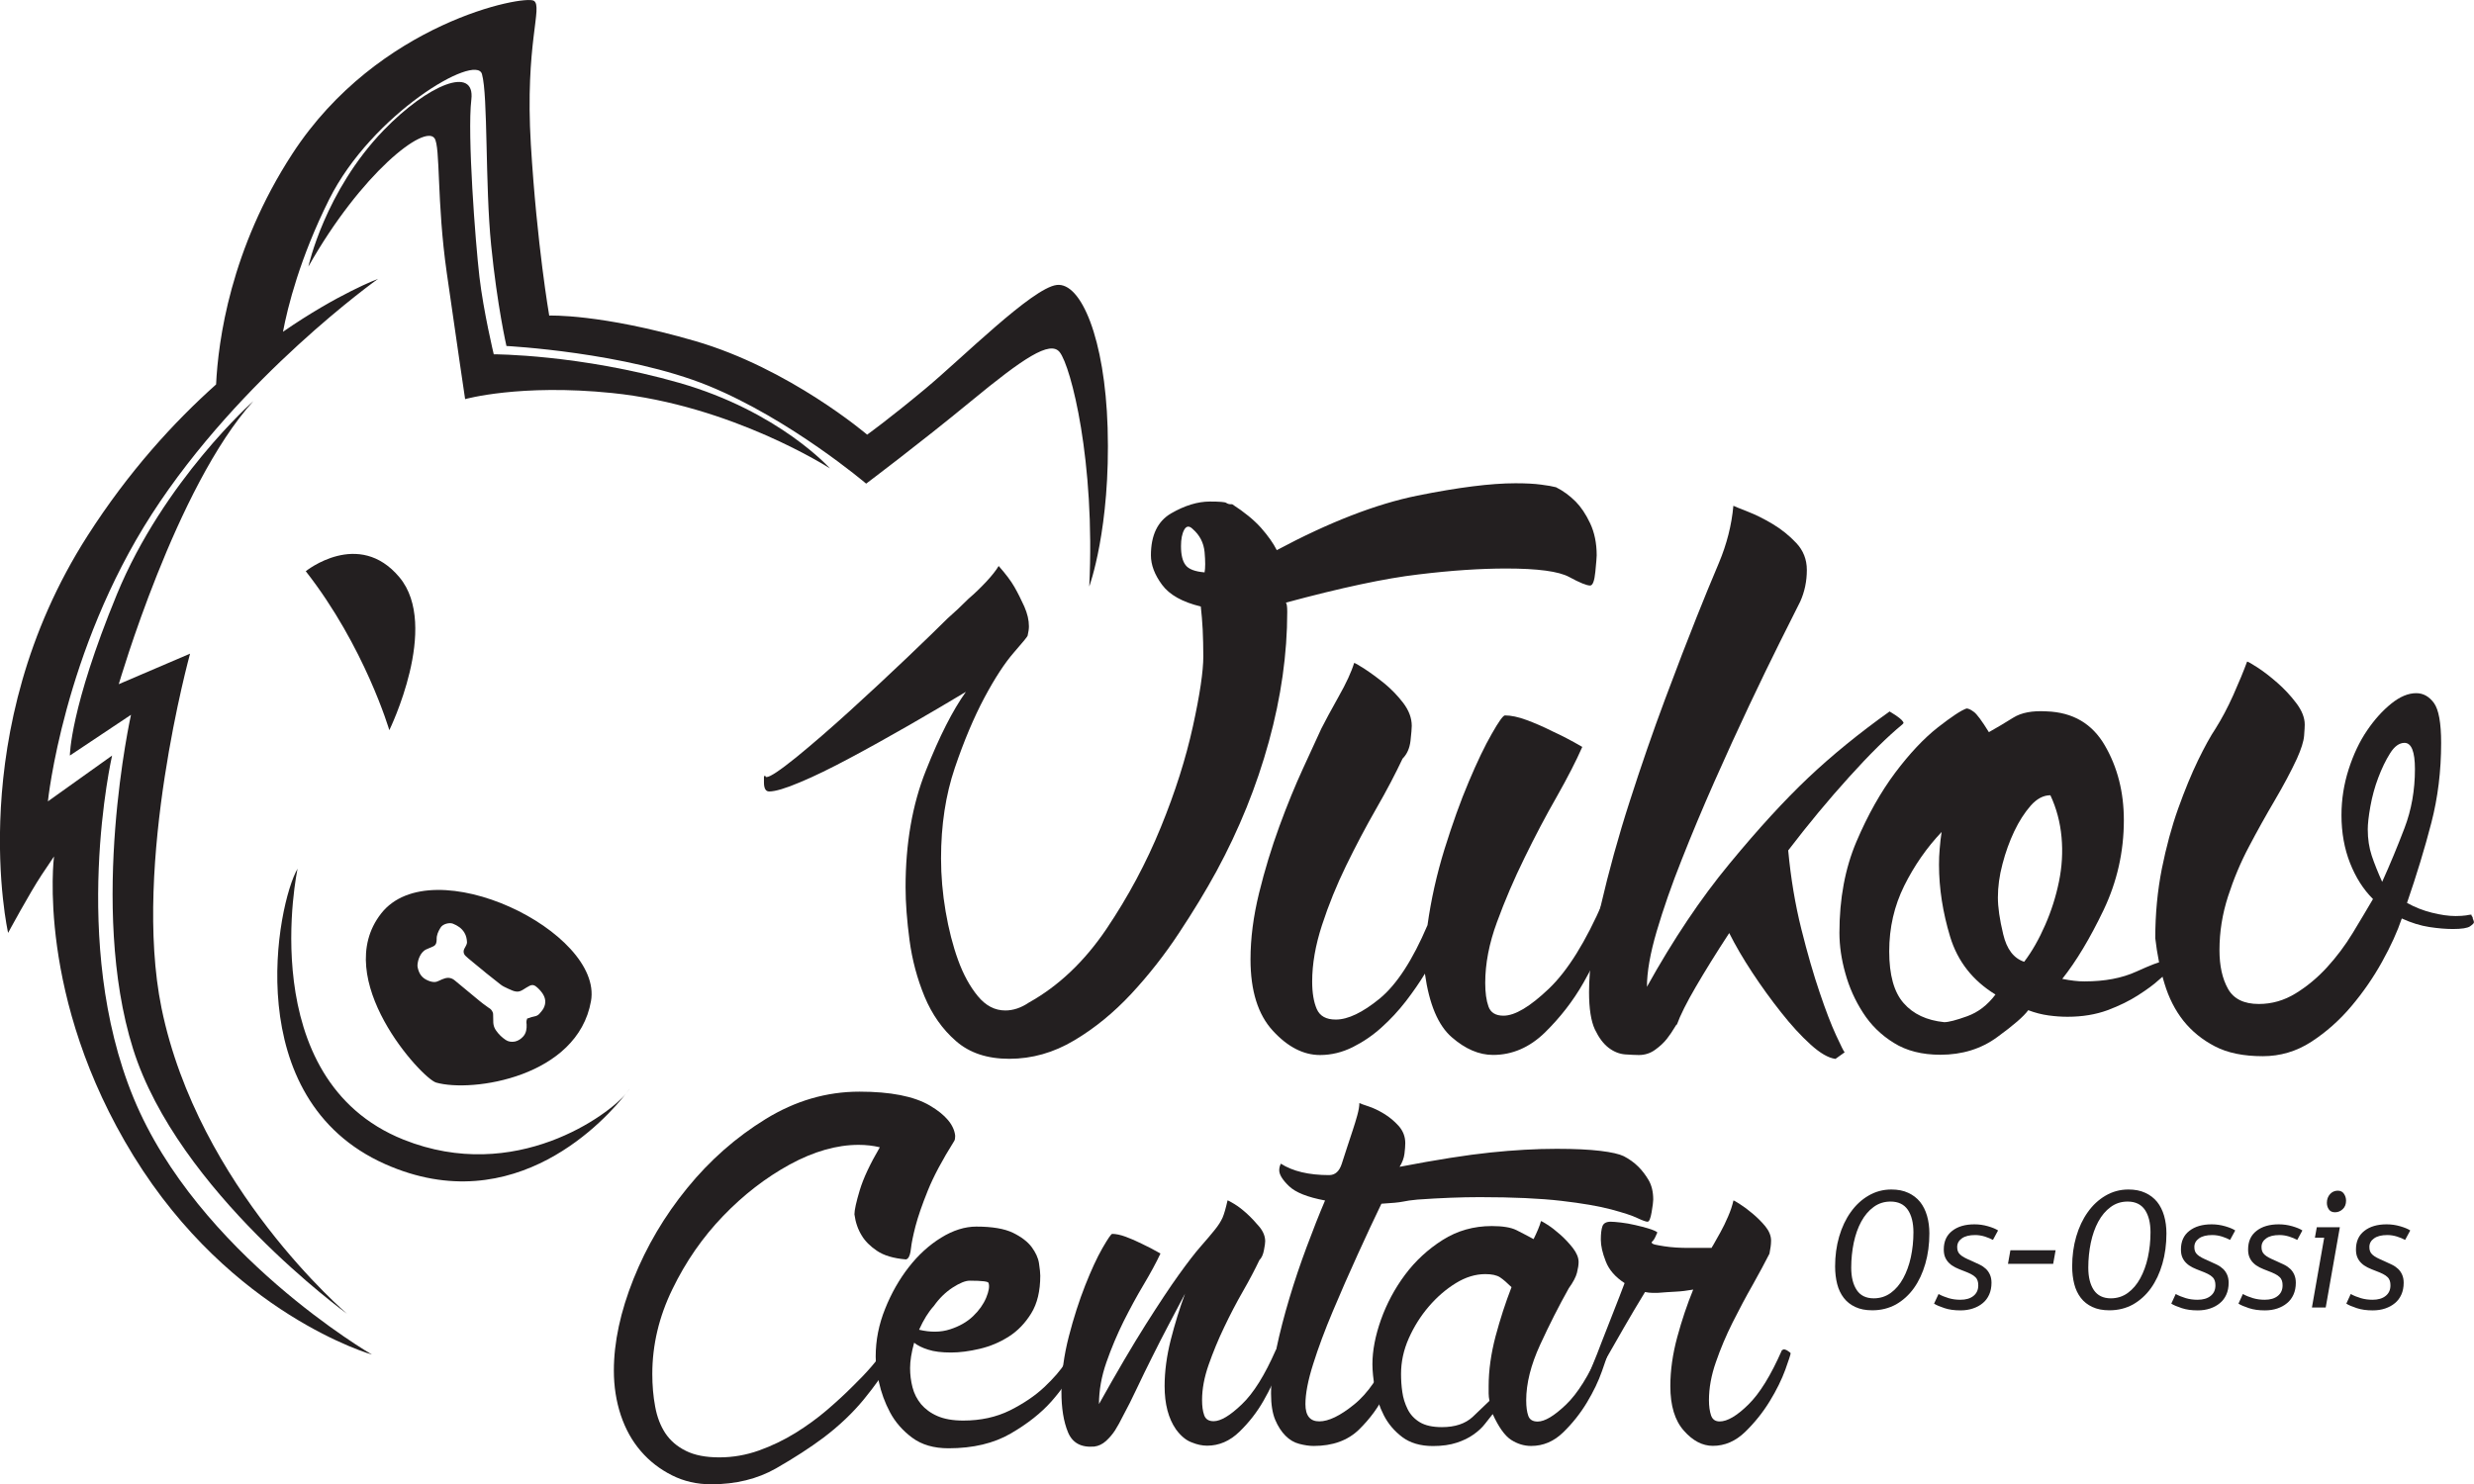 <?xml version="1.0" encoding="utf-8"?>
<!-- Generator: Adobe Illustrator 24.1.3, SVG Export Plug-In . SVG Version: 6.00 Build 0)  -->
<svg version="1.1" xmlns="http://www.w3.org/2000/svg" xmlns:xlink="http://www.w3.org/1999/xlink" x="0px" y="0px"
	 viewBox="0 0 274.78 164.9" style="enable-background:new 0 0 274.78 164.9;" xml:space="preserve">
<style type="text/css">
	.st0{fill:#231F20;}
</style>
<g id="Layer_3">
</g>
<g id="Layer_2_1_">
</g>
<g id="Layer_1">
	<path class="st0" d="M117.36,31.66c-2.72,0.34-10.52,8.15-14.6,11.54c-4.07,3.39-6.45,5.09-6.45,5.09s-8.6-7.36-19.13-10.41
		C66.66,34.83,61,35.06,61,35.06s-1.36-7.81-2.04-19.01C58.29,4.84,60.32,0.77,59.3,0.09c-1.02-0.68-17.31,2.38-26.82,16.98
		c-6.9,10.59-8.25,20.83-8.48,25.64c-4.7,4.2-9.72,9.69-14.27,16.8c-13.92,21.73-8.83,44.13-8.83,44.13s2.38-4.41,3.73-6.45
		C6,95.15,6,95.15,6,95.15s-2.04,15.62,8.83,33.27c10.87,17.65,26.48,22.07,26.48,22.07s-19.35-11.2-26.48-28.52
		c-7.13-17.31-2.38-38.03-2.38-38.03l-7.13,5.09c0,0,1.7-16.64,11.54-31.91c9.85-15.28,25.13-26.14,25.13-26.14
		s-4.42,1.64-10.56,5.88c0.52-2.74,1.86-8.16,5.13-14.71c4.75-9.5,16.3-16.29,16.97-13.92c0.68,2.38,0.34,12.22,1.02,19.01
		c0.68,6.79,1.7,11.2,1.7,11.2s13.24,0.68,22.41,4.41C87.82,46.6,96.2,53.73,96.2,53.73s5.88-4.41,11.66-9.17
		c5.77-4.75,8.78-6.79,9.84-5.43c1.25,1.59,3.96,12.11,3.28,26.03c0,0,2.38-6.45,2.04-17.65C122.72,37.66,120.08,31.32,117.36,31.66
		z"/>
	<path class="st0" d="M33.96,63.46c6.56,8.38,9.28,17.66,9.28,17.66s5.66-11.54,1.13-16.98C39.84,58.71,33.96,63.46,33.96,63.46z"/>
	<path class="st0" d="M69.54,121.48c0.27-0.33,0.4-0.53,0.4-0.53S69.8,121.15,69.54,121.48z"/>
	<path class="st0" d="M44.82,126.61c-16.78-6.71-11.77-30.1-11.77-30.1c-2.26,3.85-6.57,25.58,9.73,32.82
		c14.5,6.45,24.69-5.2,26.76-7.85C67.7,123.78,57.27,131.59,44.82,126.61z"/>
	<path class="st0" d="M34.25,29.62c0,0,1.81-8.37,8.37-15.16c4.92-5.08,10.19-7.24,9.73-3.39c-0.46,3.85,0.45,15.84,0.9,19.69
		c0.45,3.85,1.59,8.6,1.59,8.6s9.51,0,20.59,3.17c11.09,3.17,16.75,9.51,16.75,9.51s-10.86-7.02-24.22-8.38
		c-10.2-1.04-16.3,0.68-16.3,0.68s-0.91-6.11-2.04-14.04c-1.13-7.92-0.69-14-1.36-14.94C47.15,13.78,40.13,19.21,34.25,29.62z"/>
	<path class="st0" d="M28.14,44.56c0,0-9.96,8.83-15.17,21.5C7.76,78.73,7.76,83.94,7.76,83.94l6.79-4.53c0,0-4.75,21.28,0.23,37.12
		c4.98,15.84,23.76,29.42,23.76,29.42s-16.52-14.03-20.6-33.95c-3.28-16.03,3.17-39.38,3.17-39.38l-7.92,3.39
		C13.2,76.02,19.54,54.06,28.14,44.56z"/>
	<g>
		<path class="st0" d="M172.82,54.13c0.78,0.39,1.51,0.92,2.19,1.6c0.58,0.59,1.12,1.38,1.6,2.4c0.48,1.02,0.73,2.21,0.73,3.57
			c0,0.19-0.05,0.8-0.15,1.82c-0.1,1.02-0.29,1.53-0.58,1.53c-0.39,0-1.17-0.32-2.33-0.95c-1.16-0.63-3.5-0.94-6.99-0.94
			c-2.82,0-6.07,0.21-9.76,0.66c-3.69,0.43-8.59,1.48-14.71,3.13c0.1,0.1,0.15,0.44,0.15,1.02c0,4.66-0.68,9.47-2.04,14.42
			c-1.36,4.95-3.3,9.76-5.83,14.42c-1.16,2.13-2.55,4.42-4.15,6.84c-1.6,2.43-3.37,4.68-5.31,6.77c-1.95,2.09-4.06,3.82-6.34,5.17
			c-2.28,1.36-4.68,2.04-7.21,2.04c-2.43,0-4.4-0.65-5.9-1.96c-1.51-1.31-2.67-2.96-3.5-4.95c-0.82-1.99-1.38-4.08-1.67-6.26
			c-0.29-2.19-0.44-4.15-0.44-5.9c0-4.85,0.75-9.18,2.26-12.96c1.5-3.79,2.98-6.7,4.44-8.74c-1.94,1.17-4.06,2.41-6.33,3.72
			c-2.29,1.31-4.47,2.53-6.56,3.64c-2.09,1.12-3.93,2.02-5.54,2.69c-1.6,0.68-2.75,1.02-3.42,1.02c-0.39,0-0.58-0.34-0.58-1.02
			v-0.58c0-0.09,0.05-0.15,0.15-0.15c0,0.1,0.05,0.15,0.14,0.15c0.39,0,1.48-0.73,3.28-2.18c1.79-1.46,3.78-3.18,5.97-5.17
			c2.18-1.99,4.3-3.95,6.34-5.9c2.04-1.95,3.54-3.4,4.51-4.37c0.78-0.68,1.55-1.41,2.33-2.19c0.68-0.58,1.33-1.21,1.97-1.89
			c0.63-0.68,1.09-1.26,1.38-1.75c0.78,0.88,1.36,1.65,1.75,2.33c0.39,0.68,0.75,1.41,1.1,2.18c0.34,0.78,0.51,1.5,0.51,2.19
			c0,0.29-0.05,0.63-0.14,1.02c0,0.1-0.51,0.73-1.53,1.89c-1.02,1.17-2.11,2.84-3.28,5.03c-1.16,2.18-2.26,4.78-3.28,7.79
			c-1.02,3.01-1.53,6.36-1.53,10.05c0,1.95,0.17,3.91,0.51,5.9c0.34,1.99,0.8,3.79,1.38,5.39c0.58,1.6,1.31,2.94,2.19,4.01
			c0.88,1.07,1.89,1.6,3.06,1.6c0.87,0,1.75-0.29,2.62-0.88c3.3-1.84,6.17-4.57,8.6-8.16c2.42-3.59,4.44-7.36,6.04-11.29
			c1.61-3.93,2.79-7.67,3.57-11.22c0.78-3.54,1.16-6.14,1.16-7.79c0-1.07-0.03-2.07-0.07-2.99c-0.05-0.92-0.12-1.77-0.21-2.55
			c-2.04-0.49-3.47-1.29-4.3-2.41c-0.83-1.12-1.24-2.21-1.24-3.28c0-2.23,0.75-3.79,2.25-4.66c1.51-0.87,2.94-1.31,4.3-1.31
			c1.07,0,1.68,0.05,1.82,0.15c0.14,0.1,0.31,0.15,0.51,0.15h0.15c1.36,0.88,2.42,1.75,3.2,2.62c0.77,0.88,1.36,1.7,1.75,2.48
			c5.82-3.11,11.02-5.12,15.58-6.05c4.56-0.92,8.21-1.38,10.93-1.38c1.16,0,2.11,0.05,2.84,0.15
			C171.88,53.93,172.44,54.03,172.82,54.13z M133.79,63.59c0.09-0.49,0.09-1.24,0-2.26c-0.1-1.02-0.53-1.87-1.31-2.55
			c-0.39-0.39-0.71-0.36-0.95,0.07c-0.24,0.44-0.36,1.04-0.36,1.82c0,0.97,0.17,1.68,0.51,2.11
			C132.01,63.23,132.72,63.5,133.79,63.59z"/>
		<path class="st0" d="M178.94,100.15c0.39,0.29,0.58,0.49,0.58,0.58c0,0.19-0.32,1.14-0.95,2.84c-0.63,1.7-1.53,3.57-2.7,5.61
			c-1.16,2.04-2.6,3.88-4.29,5.54c-1.7,1.65-3.62,2.48-5.75,2.48c-1.56,0-3.09-0.66-4.59-1.97c-1.51-1.31-2.5-3.66-2.98-7.06
			c-0.59,0.98-1.29,1.99-2.11,3.06c-0.83,1.07-1.73,2.04-2.7,2.91c-0.97,0.88-2.04,1.61-3.2,2.19c-1.16,0.58-2.38,0.88-3.64,0.88
			c-1.84,0-3.59-0.9-5.24-2.7c-1.65-1.79-2.48-4.44-2.48-7.93c0-2.33,0.32-4.79,0.95-7.36c0.63-2.57,1.39-5.05,2.26-7.43
			c0.87-2.38,1.75-4.52,2.62-6.41c0.88-1.89,1.55-3.37,2.04-4.44c0.39-0.78,1.02-1.94,1.89-3.5c0.88-1.55,1.46-2.82,1.75-3.79
			c0.09,0,0.48,0.22,1.16,0.66c0.67,0.44,1.4,0.97,2.18,1.6c0.77,0.63,1.48,1.36,2.11,2.18c0.63,0.83,0.95,1.68,0.95,2.55
			c0,0.29-0.05,0.85-0.14,1.67c-0.1,0.83-0.39,1.48-0.88,1.97c-0.78,1.65-1.74,3.5-2.91,5.53c-1.17,2.04-2.28,4.15-3.35,6.34
			c-1.07,2.19-1.96,4.39-2.69,6.63c-0.73,2.24-1.09,4.32-1.09,6.26c0,1.26,0.17,2.28,0.51,3.06c0.34,0.78,1.04,1.17,2.11,1.17
			c1.36,0,2.98-0.78,4.88-2.33c1.89-1.56,3.66-4.28,5.31-8.16c0.39-2.82,1.02-5.63,1.89-8.45c0.88-2.81,1.77-5.32,2.7-7.5
			c0.92-2.18,1.77-3.96,2.55-5.31c0.77-1.36,1.26-2.04,1.46-2.04c0.68,0,1.48,0.17,2.4,0.51c0.92,0.34,1.87,0.75,2.84,1.24
			c1.07,0.49,2.19,1.07,3.35,1.75c-0.68,1.55-1.63,3.4-2.84,5.54c-1.22,2.13-2.41,4.39-3.57,6.77c-1.17,2.38-2.19,4.76-3.06,7.14
			c-0.88,2.38-1.31,4.64-1.31,6.77c0,1.07,0.12,1.95,0.36,2.62c0.24,0.68,0.8,1.02,1.67,1.02c1.27,0,2.94-1,5.03-2.99
			c2.09-1.99,4.1-5.22,6.04-9.69l0.29-0.14C178.55,100.01,178.74,100.06,178.94,100.15z"/>
		<path class="st0" d="M210.55,79.47c0.58,0.39,0.87,0.68,0.87,0.87l-0.14,0.15c-1.65,1.36-3.62,3.3-5.9,5.83
			c-2.29,2.53-4.54,5.24-6.77,8.16c0.29,3.11,0.78,6.02,1.46,8.74c0.68,2.72,1.36,5.07,2.04,7.06c0.67,1.99,1.28,3.57,1.82,4.74
			c0.54,1.16,0.85,1.8,0.95,1.89l-1.02,0.73c-0.78-0.1-1.7-0.63-2.77-1.6c-1.07-0.97-2.16-2.16-3.27-3.57
			c-1.12-1.41-2.19-2.89-3.21-4.44c-1.02-1.55-1.87-3.01-2.55-4.37c-1.46,2.23-2.69,4.22-3.71,5.97c-1.02,1.75-1.73,3.16-2.11,4.22
			c0-0.09-0.09,0.03-0.29,0.37c-0.2,0.34-0.46,0.73-0.8,1.17c-0.34,0.44-0.78,0.85-1.31,1.23c-0.53,0.39-1.14,0.59-1.82,0.59
			c-0.39,0-0.9-0.03-1.53-0.07c-0.63-0.05-1.24-0.29-1.82-0.73c-0.58-0.44-1.09-1.12-1.53-2.04c-0.43-0.92-0.65-2.31-0.65-4.15
			c0-2.63,0.44-5.83,1.31-9.62c0.88-3.78,1.94-7.65,3.21-11.58c1.26-3.93,2.57-7.72,3.93-11.36c1.36-3.64,2.53-6.68,3.5-9.1
			c0.77-1.94,1.6-3.96,2.48-6.04c0.87-2.08,1.41-4.2,1.6-6.33c0.19,0.09,0.73,0.31,1.6,0.65c0.88,0.34,1.8,0.8,2.77,1.38
			c0.97,0.58,1.85,1.29,2.62,2.11c0.77,0.82,1.17,1.82,1.17,2.99c0,1.26-0.25,2.43-0.73,3.5c-0.49,0.97-1.24,2.47-2.26,4.51
			c-1.02,2.04-2.16,4.4-3.42,7.06c-1.26,2.67-2.55,5.49-3.86,8.45c-1.31,2.96-2.52,5.85-3.63,8.67c-1.12,2.81-2.04,5.46-2.77,7.93
			c-0.73,2.48-1.09,4.54-1.09,6.19c2.91-5.24,5.97-9.81,9.18-13.69c3.2-3.88,6.12-7.06,8.74-9.54c2.62-2.48,5.63-4.93,9.03-7.36
			C210.01,79.13,210.25,79.28,210.55,79.47z"/>
		<path class="st0" d="M227.3,79.03c2.92,0.1,5.07,1.36,6.48,3.79c1.41,2.43,2.11,5.19,2.11,8.3c0,3.5-0.75,6.83-2.25,9.98
			c-1.51,3.15-3.04,5.7-4.59,7.65c0.49,0.09,0.92,0.17,1.31,0.21c0.39,0.05,0.78,0.07,1.17,0.07c2.24,0,4.15-0.36,5.75-1.09
			c1.61-0.73,2.55-1.09,2.84-1.09h-0.14c0.09,0.1,0.24,0.2,0.44,0.29c0.39,0.39,0.58,0.78,0.58,1.16l-0.15-0.15
			c-0.19,0-0.56,0.25-1.09,0.73c-0.53,0.49-1.29,1.05-2.26,1.67c-0.97,0.63-2.11,1.19-3.42,1.68c-1.31,0.48-2.79,0.73-4.45,0.73
			c-0.68,0-1.38-0.05-2.11-0.15c-0.73-0.1-1.48-0.29-2.25-0.58c-0.49,0.68-1.63,1.67-3.43,2.98c-1.79,1.32-3.91,1.97-6.33,1.97
			c-2.04,0-3.77-0.44-5.17-1.32c-1.41-0.87-2.55-1.99-3.42-3.35c-0.88-1.36-1.53-2.81-1.96-4.37c-0.44-1.55-0.66-3.06-0.66-4.51
			c0-3.79,0.63-7.16,1.89-10.13c1.26-2.96,2.7-5.51,4.3-7.65c1.6-2.13,3.18-3.81,4.73-5.03c1.55-1.21,2.62-1.92,3.2-2.11
			c0.2,0,0.46,0.12,0.8,0.37c0.34,0.24,0.9,1,1.68,2.26c0.87-0.49,1.77-1.02,2.69-1.6S225.74,78.94,227.3,79.03z M215.94,113.56
			c0.48,0,1.33-0.22,2.55-0.66c1.22-0.44,2.26-1.24,3.14-2.41c-2.53-1.55-4.2-3.69-5.03-6.41c-0.82-2.71-1.24-5.39-1.24-8.01
			c0-0.58,0.02-1.19,0.08-1.82c0.05-0.63,0.12-1.24,0.21-1.82c-1.65,1.74-3.04,3.74-4.15,5.97c-1.11,2.24-1.67,4.66-1.67,7.29
			c0,2.62,0.53,4.54,1.6,5.75C212.49,112.66,213.99,113.36,215.94,113.56z M224.82,106.85c0.88-1.16,1.65-2.52,2.33-4.08
			c0.68-1.55,1.19-3.15,1.53-4.81c0.34-1.65,0.44-3.3,0.29-4.95c-0.15-1.65-0.56-3.21-1.24-4.66c-0.78,0-1.51,0.39-2.19,1.16
			c-0.68,0.78-1.29,1.73-1.82,2.84c-0.53,1.12-0.97,2.33-1.31,3.64c-0.35,1.31-0.51,2.55-0.51,3.72c0,1.07,0.19,2.43,0.59,4.08
			C222.88,105.45,223.66,106.47,224.82,106.85z"/>
		<path class="st0" d="M274.49,101.61c0,0.1,0.05,0.19,0.14,0.29c0,0.1,0.02,0.2,0.07,0.29c0.05,0.1,0.07,0.19,0.07,0.29
			c0,0.09-0.15,0.24-0.44,0.44c-0.29,0.19-0.92,0.29-1.89,0.29c-0.77,0-1.65-0.07-2.62-0.22c-0.98-0.15-1.99-0.46-3.06-0.95
			c-0.49,1.46-1.22,3.06-2.19,4.81c-0.97,1.75-2.11,3.4-3.42,4.95c-1.31,1.56-2.8,2.87-4.44,3.94c-1.65,1.07-3.45,1.6-5.39,1.6
			c-2.14,0-3.91-0.36-5.31-1.09c-1.41-0.73-2.57-1.68-3.5-2.84c-0.92-1.16-1.63-2.55-2.11-4.15c-0.49-1.6-0.82-3.28-1.02-5.03
			c0-2.71,0.25-5.29,0.73-7.72c0.49-2.43,1.09-4.66,1.82-6.7c0.73-2.04,1.46-3.81,2.19-5.32c0.73-1.5,1.38-2.69,1.97-3.57
			c0.67-1.07,1.33-2.3,1.96-3.71c0.63-1.41,1.14-2.65,1.53-3.71c0.09,0,0.48,0.22,1.16,0.66c0.68,0.44,1.4,1,2.18,1.68
			c0.78,0.68,1.48,1.43,2.11,2.26c0.63,0.83,0.95,1.63,0.95,2.4c0,0.2-0.02,0.61-0.07,1.24c-0.05,0.63-0.32,1.48-0.8,2.55
			c-0.68,1.46-1.51,3.01-2.48,4.66c-0.97,1.65-1.92,3.35-2.84,5.1c-0.93,1.75-1.7,3.59-2.33,5.54c-0.63,1.95-0.95,3.93-0.95,5.97
			c0,1.75,0.32,3.18,0.95,4.3c0.63,1.12,1.77,1.68,3.42,1.68c1.45,0,2.81-0.39,4.08-1.17c1.26-0.77,2.43-1.74,3.5-2.91
			c1.07-1.17,2.01-2.43,2.84-3.79c0.82-1.36,1.58-2.62,2.26-3.79c-1.07-1.06-1.92-2.4-2.55-4c-0.63-1.6-0.95-3.37-0.95-5.32
			c0-1.75,0.27-3.45,0.8-5.1c0.53-1.65,1.21-3.08,2.04-4.3c0.82-1.21,1.72-2.21,2.69-2.99c0.97-0.78,1.89-1.16,2.77-1.16
			c0.78,0,1.43,0.36,1.97,1.09c0.53,0.73,0.8,2.21,0.8,4.44c0,3.11-0.36,6.07-1.09,8.88c-0.73,2.82-1.63,5.78-2.7,8.89
			c0.88,0.49,1.8,0.85,2.77,1.09c0.96,0.24,1.84,0.37,2.62,0.37c0.48,0,0.87-0.03,1.16-0.07
			C274.2,101.64,274.39,101.61,274.49,101.61z M264.58,97.97c0.88-1.94,1.7-3.93,2.48-5.97c0.78-2.04,1.16-4.22,1.16-6.56
			c0-1.94-0.39-2.91-1.16-2.91c-0.58,0-1.12,0.39-1.6,1.16c-0.49,0.78-0.92,1.67-1.31,2.7c-0.39,1.02-0.68,2.09-0.88,3.2
			c-0.2,1.12-0.29,1.97-0.29,2.55c0,1.07,0.15,2.04,0.44,2.92C263.71,95.93,264.1,96.9,264.58,97.97z"/>
		<path class="st0" d="M78.99,164.9c-1.58,0-3.03-0.33-4.36-1c-1.33-0.67-2.49-1.56-3.45-2.68c-0.97-1.12-1.71-2.45-2.23-4
			c-0.51-1.54-0.77-3.2-0.77-4.95c0-3.15,0.73-6.54,2.18-10.18c1.46-3.64,3.44-7,5.96-10.09c2.51-3.09,5.42-5.65,8.72-7.68
			c3.3-2.03,6.77-3.04,10.41-3.04c3.45,0,6.06,0.51,7.82,1.54c1.75,1.03,2.69,2.15,2.82,3.36c0,0.25-0.03,0.43-0.09,0.55
			c-1.33,2.12-2.32,3.97-2.95,5.54c-0.64,1.58-1.09,2.9-1.37,3.96c-0.27,1.06-0.44,1.88-0.5,2.46c-0.06,0.58-0.18,0.95-0.37,1.14
			l-0.18,0.09c-1.4-0.12-2.47-0.44-3.23-0.96c-0.76-0.51-1.32-1.08-1.68-1.68c-0.42-0.67-0.7-1.46-0.82-2.37
			c0-0.48,0.2-1.38,0.59-2.68c0.39-1.3,1.13-2.89,2.23-4.77c-0.73-0.18-1.52-0.27-2.36-0.27c-2.42,0-4.97,0.73-7.64,2.18
			c-2.66,1.46-5.13,3.36-7.41,5.73c-2.27,2.36-4.15,5.07-5.63,8.13c-1.49,3.06-2.23,6.2-2.23,9.41c0,1.27,0.1,2.48,0.32,3.64
			c0.21,1.15,0.59,2.13,1.13,2.95c0.55,0.82,1.3,1.47,2.27,1.95c0.97,0.49,2.21,0.73,3.73,0.73c1.51,0,2.98-0.26,4.41-0.77
			c1.42-0.51,2.77-1.16,4.05-1.95c1.27-0.79,2.44-1.64,3.5-2.55c1.06-0.91,1.98-1.76,2.77-2.55c1.69-1.64,2.89-3.03,3.59-4.18
			c0.7-1.15,1.15-2.09,1.37-2.82c0.21-0.73,0.33-1.26,0.36-1.59c0.03-0.33,0.26-0.5,0.68-0.5c0.18,0,0.3,0.06,0.36,0.18
			c0.06,0.12,0.09,0.24,0.09,0.37c0,0.42-0.16,1.15-0.5,2.18c-0.33,1.03-0.88,2.2-1.63,3.5c-0.76,1.3-1.76,2.71-3,4.23
			c-1.24,1.51-2.74,2.94-4.5,4.27c-1.46,1.09-3.21,2.23-5.27,3.41C84.12,164.31,81.72,164.9,78.99,164.9z"/>
		<path class="st0" d="M119.62,149.9c0.24,0.06,0.36,0.18,0.36,0.36c0,0.06-0.24,0.66-0.72,1.77c-0.49,1.12-1.31,2.33-2.46,3.64
			c-1.15,1.3-2.66,2.5-4.54,3.59c-1.88,1.09-4.18,1.64-6.91,1.64c-1.63,0-2.98-0.39-4.04-1.18c-1.06-0.79-1.88-1.73-2.46-2.82
			c-0.58-1.09-0.98-2.21-1.23-3.36c-0.24-1.15-0.36-2.09-0.36-2.82c0-1.82,0.35-3.59,1.05-5.32c0.69-1.73,1.57-3.27,2.63-4.63
			c1.06-1.36,2.26-2.45,3.59-3.27c1.33-0.82,2.64-1.23,3.91-1.23c1.75,0,3.11,0.23,4.05,0.68c0.94,0.46,1.64,0.99,2.09,1.59
			c0.45,0.61,0.73,1.21,0.82,1.82c0.09,0.61,0.14,1.06,0.14,1.36c0,1.7-0.33,3.09-1,4.18c-0.67,1.09-1.5,1.96-2.5,2.59
			c-1,0.64-2.08,1.09-3.23,1.36c-1.15,0.27-2.21,0.41-3.18,0.41c-1.03,0-1.88-0.1-2.55-0.32c-0.67-0.21-1.18-0.47-1.55-0.77
			c-0.3,1.09-0.45,2.03-0.45,2.82c0,0.73,0.09,1.44,0.27,2.14c0.18,0.7,0.5,1.32,0.95,1.87c0.46,0.54,1.06,0.99,1.82,1.32
			c0.76,0.33,1.71,0.5,2.87,0.5c1.94,0,3.66-0.38,5.18-1.13c1.51-0.76,2.79-1.62,3.82-2.59c1.03-0.97,1.8-1.86,2.32-2.68
			c0.51-0.82,0.77-1.29,0.77-1.41v-0.09h0.09l0.18-0.09c0.06,0,0.1,0.02,0.14,0.05C119.51,149.89,119.56,149.9,119.62,149.9z
			 M103.72,145.09c-0.61,0.67-1.15,1.55-1.64,2.64c1.27,0.3,2.42,0.29,3.45-0.05c1.03-0.33,1.88-0.82,2.54-1.45
			c0.67-0.64,1.15-1.32,1.46-2.05c0.3-0.73,0.39-1.27,0.27-1.63c0-0.18-0.7-0.27-2.09-0.27c-0.49,0-1.12,0.26-1.91,0.77
			C105.02,143.56,104.32,144.24,103.72,145.09z"/>
		<path class="st0" d="M130.62,158.81c-0.85-1.22-1.27-2.82-1.27-4.82c0-1.63,0.23-3.35,0.68-5.13c0.46-1.79,0.98-3.5,1.59-5.14
			c-0.54,1.03-1.13,2.15-1.77,3.36c-0.64,1.21-1.26,2.42-1.86,3.63c-0.61,1.21-1.18,2.39-1.73,3.55c-0.54,1.15-1.03,2.12-1.46,2.91
			c-0.36,0.73-0.68,1.3-0.95,1.73c-0.27,0.42-0.61,0.82-1,1.18c-0.4,0.36-0.83,0.57-1.32,0.63c-1.46,0.12-2.42-0.41-2.91-1.59
			c-0.49-1.18-0.73-2.68-0.73-4.5c0-2,0.28-4.04,0.82-6.14c0.54-2.09,1.15-3.98,1.82-5.68c0.67-1.69,1.3-3.07,1.91-4.13
			c0.61-1.06,0.97-1.59,1.09-1.59c0.42,0,0.93,0.11,1.5,0.32c0.58,0.21,1.17,0.47,1.77,0.77c0.66,0.31,1.36,0.67,2.09,1.09
			c-0.48,1.03-1.11,2.18-1.87,3.46c-0.76,1.27-1.5,2.64-2.23,4.09c-0.72,1.46-1.36,2.97-1.91,4.55c-0.55,1.58-0.82,3.12-0.82,4.63
			c2-3.58,3.72-6.51,5.18-8.82c1.46-2.3,2.68-4.15,3.68-5.54c1-1.39,1.82-2.46,2.46-3.18c0.64-0.73,1.15-1.33,1.54-1.82
			c0.4-0.49,0.68-0.94,0.87-1.36c0.18-0.42,0.36-1.06,0.55-1.91c0.06,0,0.32,0.14,0.77,0.41c0.45,0.27,0.92,0.64,1.41,1.09
			c0.49,0.45,0.94,0.94,1.37,1.45c0.42,0.52,0.63,1.05,0.63,1.59c0,0.18-0.04,0.51-0.14,1c-0.09,0.49-0.26,0.85-0.5,1.09
			c-0.49,1.03-1.09,2.18-1.82,3.45c-0.73,1.27-1.43,2.61-2.09,4c-0.67,1.39-1.24,2.79-1.73,4.18c-0.49,1.4-0.73,2.7-0.73,3.91
			c0,0.67,0.07,1.23,0.23,1.68c0.15,0.45,0.5,0.68,1.05,0.68c0.79,0,1.83-0.62,3.13-1.87c1.31-1.24,2.56-3.26,3.78-6.04l0.18-0.09
			c0.18,0,0.37,0.09,0.55,0.27l0.18,0.18c0,0.12-0.2,0.71-0.59,1.77c-0.4,1.06-0.96,2.23-1.68,3.5c-0.72,1.27-1.62,2.42-2.68,3.45
			c-1.06,1.03-2.26,1.55-3.59,1.55c-0.54,0-1.12-0.12-1.72-0.37C131.74,160.02,131.16,159.54,130.62,158.81z"/>
		<path class="st0" d="M157.43,133.27c-0.67,0.06-1.21,0.14-1.63,0.23c-0.43,0.09-1.21,0.16-2.37,0.23
			c-0.79,1.63-1.67,3.52-2.63,5.63c-0.97,2.12-1.89,4.23-2.77,6.32c-0.88,2.09-1.61,4.04-2.18,5.86c-0.58,1.82-0.86,3.31-0.86,4.46
			c0,1.27,0.51,1.91,1.54,1.91c1.03,0,2.32-0.62,3.86-1.87c1.55-1.24,2.92-3.26,4.14-6.04l0.18-0.09c0.18,0,0.36,0.09,0.55,0.27
			l0.18,0.18c0-0.36-0.11-0.05-0.32,0.96c-0.21,1-0.65,2.2-1.32,3.59c-0.67,1.39-1.62,2.69-2.86,3.91
			c-1.24,1.21-2.92,1.82-5.04,1.82c-0.48,0-1.01-0.08-1.59-0.23c-0.58-0.15-1.09-0.45-1.54-0.91c-0.45-0.45-0.83-1.04-1.14-1.77
			c-0.3-0.72-0.46-1.69-0.46-2.91c0-1.46,0.2-3.1,0.59-4.96c0.39-1.85,0.88-3.73,1.45-5.63c0.57-1.91,1.21-3.8,1.91-5.68
			c0.7-1.88,1.38-3.61,2.05-5.18c-1.94-0.36-3.27-0.89-4-1.59c-0.73-0.7-1.09-1.29-1.09-1.77c0-0.24,0.06-0.49,0.18-0.73
			c1.33,0.85,3.12,1.27,5.36,1.27c0.67,0,1.14-0.42,1.41-1.27c0.27-0.85,0.47-1.45,0.59-1.82l0.63-1.91
			c0.18-0.55,0.35-1.09,0.5-1.64c0.15-0.55,0.23-1,0.23-1.36c0.12,0.06,0.45,0.18,1,0.36c0.55,0.18,1.12,0.45,1.73,0.82
			c0.6,0.36,1.15,0.82,1.64,1.36c0.48,0.55,0.73,1.18,0.73,1.91c0,0.3-0.03,0.7-0.09,1.18c-0.06,0.48-0.24,0.97-0.54,1.45
			c4.12-0.79,7.48-1.32,10.09-1.59c2.6-0.27,5.06-0.41,7.36-0.41c2,0,3.62,0.08,4.86,0.23c1.24,0.15,2.1,0.35,2.59,0.59
			c0.6,0.31,1.15,0.7,1.63,1.18c0.42,0.42,0.8,0.92,1.14,1.5c0.33,0.58,0.5,1.29,0.5,2.14c0,0.24-0.06,0.71-0.18,1.41
			c-0.12,0.7-0.27,1.05-0.45,1.05c-0.18,0-0.56-0.14-1.14-0.41c-0.57-0.28-1.54-0.59-2.91-0.96c-1.36-0.36-3.21-0.68-5.54-0.95
			c-2.34-0.27-5.35-0.41-9.05-0.41C162.28,133,159.98,133.09,157.43,133.27z"/>
		<path class="st0" d="M178.61,150.36c-0.06,0.18-0.29,0.83-0.68,1.96c-0.39,1.12-0.95,2.29-1.68,3.5
			c-0.73,1.21-1.61,2.32-2.64,3.32c-1.03,1-2.21,1.5-3.55,1.5c-0.79,0-1.53-0.23-2.23-0.68c-0.7-0.46-1.38-1.41-2.04-2.86
			c-0.24,0.3-0.53,0.67-0.86,1.09c-0.33,0.43-0.76,0.82-1.27,1.18c-0.52,0.37-1.13,0.67-1.87,0.91c-0.72,0.24-1.6,0.37-2.64,0.37
			c-1.39,0-2.53-0.34-3.41-1c-0.88-0.67-1.56-1.47-2.04-2.41c-0.48-0.94-0.82-1.94-1-3c-0.18-1.06-0.27-1.95-0.27-2.68
			c0-1.51,0.32-3.17,0.95-4.95c0.64-1.79,1.53-3.46,2.68-5c1.15-1.54,2.55-2.83,4.18-3.86c1.63-1.03,3.45-1.54,5.45-1.54
			c1.21,0,2.12,0.15,2.73,0.45c0.6,0.3,1.24,0.64,1.91,1c0.18-0.36,0.35-0.73,0.5-1.09c0.15-0.36,0.26-0.67,0.32-0.91
			c0.06,0,0.3,0.13,0.73,0.41c0.43,0.27,0.89,0.63,1.41,1.09c0.51,0.45,0.98,0.95,1.41,1.5c0.42,0.55,0.63,1.06,0.63,1.55
			c0,0.3-0.06,0.7-0.18,1.18c-0.12,0.48-0.43,1.06-0.91,1.73c-1.09,1.94-2.15,4.03-3.18,6.27c-1.03,2.24-1.55,4.3-1.55,6.18
			c0,0.73,0.08,1.3,0.23,1.72c0.15,0.43,0.5,0.64,1.04,0.64c0.79,0,1.83-0.62,3.14-1.87c1.3-1.24,2.56-3.26,3.77-6.04l0.18-0.09
			c0.37,0,0.58,0.09,0.64,0.27C178.58,150.36,178.61,150.42,178.61,150.36z M165.43,155.63c-0.06-0.3-0.09-0.58-0.09-0.82
			c0-0.24,0-0.51,0-0.82c0-1.75,0.26-3.6,0.77-5.54c0.52-1.94,1.11-3.75,1.77-5.45c-0.49-0.48-0.91-0.85-1.27-1.09
			c-0.37-0.24-0.91-0.36-1.64-0.36c-1.09,0-2.18,0.33-3.27,1c-1.09,0.67-2.09,1.53-3,2.59c-0.91,1.06-1.65,2.24-2.23,3.54
			c-0.58,1.31-0.86,2.62-0.86,3.96c0,0.66,0.04,1.33,0.14,2c0.09,0.67,0.29,1.3,0.59,1.91c0.3,0.61,0.75,1.09,1.36,1.46
			c0.6,0.36,1.42,0.54,2.45,0.54c1.46,0,2.59-0.38,3.41-1.13C164.38,156.65,165,156.05,165.43,155.63z"/>
		<path class="st0" d="M198.42,149.99c0.3,0.18,0.46,0.3,0.46,0.36c0,0.12-0.2,0.73-0.59,1.82c-0.4,1.09-0.97,2.26-1.73,3.5
			c-0.76,1.24-1.67,2.38-2.73,3.41c-1.06,1.03-2.26,1.55-3.59,1.55c-1.15,0-2.23-0.56-3.22-1.69c-1-1.12-1.5-2.77-1.5-4.95
			c0-1.75,0.26-3.57,0.77-5.45c0.51-1.88,1.1-3.63,1.77-5.27c-0.67,0.12-1.32,0.2-1.95,0.23c-0.64,0.03-1.29,0.08-1.95,0.13
			c-0.24,0-0.47,0-0.68,0c-0.21,0-0.47-0.03-0.77-0.09c-0.85,1.39-1.62,2.7-2.32,3.91c-0.7,1.21-1.29,2.24-1.77,3.09
			c-0.61,1.03-1.15,1.97-1.63,2.82c-0.06,0-0.14-0.03-0.23-0.09c-0.09-0.06-0.17-0.09-0.23-0.09l-0.18-0.18
			c0.06-0.18,0.24-0.63,0.54-1.36c0.3-0.72,0.65-1.6,1.04-2.64c0.4-1.03,0.82-2.12,1.28-3.27c0.46-1.15,0.86-2.21,1.23-3.18
			c-1.03-0.67-1.73-1.47-2.09-2.41c-0.37-0.94-0.55-1.74-0.55-2.41c0-0.67,0.06-1.16,0.18-1.5c0.12-0.33,0.43-0.5,0.91-0.5
			c0.24,0,0.62,0.03,1.14,0.09c0.51,0.06,1.04,0.15,1.59,0.28c0.55,0.12,1.06,0.26,1.55,0.41c0.48,0.15,0.79,0.29,0.91,0.41
			c-0.18,0.43-0.31,0.68-0.37,0.77c-0.06,0.09-0.15,0.2-0.27,0.32c0,0.12,0.14,0.21,0.41,0.27c0.27,0.06,0.61,0.12,1,0.18
			c0.39,0.06,0.83,0.11,1.32,0.14c0.49,0.03,0.94,0.04,1.37,0.04h2.54c-0.06,0.12,0.02,0,0.23-0.36c0.21-0.36,0.47-0.82,0.77-1.37
			c0.3-0.54,0.59-1.13,0.86-1.77c0.28-0.64,0.47-1.23,0.59-1.77c0.06,0,0.3,0.14,0.72,0.41c0.43,0.27,0.9,0.62,1.41,1.05
			c0.51,0.43,0.98,0.89,1.41,1.41c0.42,0.52,0.64,1.05,0.64,1.59c0,0.24-0.02,0.47-0.05,0.68c-0.03,0.21-0.08,0.47-0.13,0.77
			c-0.49,0.97-1.11,2.12-1.86,3.46c-0.76,1.33-1.5,2.73-2.23,4.18c-0.73,1.46-1.35,2.92-1.86,4.41c-0.52,1.48-0.77,2.89-0.77,4.23
			c0,0.67,0.08,1.23,0.23,1.68c0.15,0.45,0.47,0.68,0.96,0.68c0.85,0,1.91-0.62,3.18-1.87c1.27-1.24,2.51-3.26,3.73-6.04l0.18-0.09
			C198.18,149.9,198.3,149.94,198.42,149.99z"/>
	</g>
	<path class="st0" d="M58.54,113.16c0.01,0,0.01,0,0.02,0c-0.01-0.01-0.02-0.02-0.03-0.03C58.54,113.13,58.54,113.15,58.54,113.16z"
		/>
	<path class="st0" d="M42.33,101.49c-5.66,7.24,4.53,18.33,6.11,18.78c4,1.14,15.71-0.61,17.2-9.05
		C67,103.52,47.99,94.24,42.33,101.49z M60.36,112.04c-0.11,0.2-0.27,0.37-0.41,0.54c-0.12,0.15-0.28,0.26-0.47,0.31
		c-0.15,0.04-0.3,0.07-0.45,0.11c-0.11,0.03-0.21,0.08-0.31,0.11c-0.05,0.01-0.11,0.02-0.16,0.04c-0.02,0.04-0.05,0.11-0.07,0.2
		c-0.05,0.23,0,0.41,0,0.47c0.02,0.48-0.04,0.94-0.37,1.32c-0.25,0.28-0.56,0.49-0.92,0.57c-0.36,0.07-0.73,0.03-1.04-0.18
		c-0.4-0.27-0.75-0.6-1.04-1.01c-0.2-0.27-0.31-0.56-0.33-0.89c-0.01-0.31-0.01-0.62-0.02-0.93c0-0.16-0.05-0.26-0.11-0.37
		c-0.12-0.22-0.32-0.34-0.43-0.4c-0.43-0.3-0.76-0.56-0.98-0.74c-0.3-0.25-2.21-1.83-2.73-2.26c-0.33-0.28-0.7-0.36-1.1-0.24
		c-0.22,0.06-0.43,0.16-0.64,0.26c-0.18,0.09-0.35,0.15-0.56,0.15c-0.33-0.01-0.61-0.12-0.9-0.27c-0.56-0.3-0.81-0.78-0.93-1.36
		c-0.04-0.18-0.01-0.37-0.01-0.37c0.01-0.06,0.01-0.11,0.02-0.14c0-0.02,0.01-0.06,0.02-0.11c0.01-0.06,0.2-1.03,0.91-1.37
		c0.15-0.07,0.43-0.18,0.79-0.34c0.22-0.1,0.33-0.28,0.36-0.52c0.01-0.08,0.02-0.17,0.02-0.25c-0.02-0.48,0.17-0.88,0.41-1.28
		c0.27-0.48,1.04-0.62,1.4-0.47c0.52,0.21,0.97,0.5,1.27,1c0.2,0.33,0.27,0.69,0.29,1.06c0,0.1-0.03,0.2-0.07,0.29
		c-0.06,0.14-0.14,0.27-0.21,0.4c-0.16,0.29-0.12,0.59,0.11,0.82c0.1,0.1,0.21,0.2,0.32,0.29c0.57,0.46,1.12,0.94,1.69,1.39
		c0.01,0.01,0.06,0.05,0.12,0.1c0.07,0.06,0.13,0.1,0.13,0.11c0.53,0.42,1.06,0.84,1.59,1.26c0.13,0.1,0.26,0.2,0.41,0.27
		c0.31,0.16,0.63,0.3,0.96,0.44c0.14,0.06,0.28,0.09,0.43,0.11c0.29,0.04,0.54-0.08,0.78-0.23c0.23-0.14,0.46-0.3,0.71-0.42
		c0.22-0.11,0.45-0.1,0.66,0.06c0.29,0.22,0.54,0.49,0.75,0.79C60.63,110.92,60.66,111.48,60.36,112.04z"/>
	<g>
		<g>
			<path class="st0" d="M207.95,145.57c-0.74,0-1.36-0.12-1.89-0.37c-0.52-0.24-0.95-0.58-1.28-1.01c-0.33-0.43-0.58-0.95-0.73-1.54
				c-0.15-0.59-0.23-1.25-0.23-1.96c0-1.17,0.15-2.28,0.45-3.31c0.3-1.03,0.73-1.94,1.28-2.71c0.55-0.78,1.21-1.39,1.98-1.84
				c0.77-0.45,1.61-0.68,2.54-0.68c0.71,0,1.34,0.12,1.87,0.37c0.53,0.24,0.97,0.58,1.32,1.01c0.34,0.43,0.6,0.95,0.77,1.54
				c0.17,0.59,0.26,1.25,0.26,1.96c0,1.21-0.15,2.33-0.45,3.37c-0.3,1.04-0.72,1.94-1.27,2.71c-0.55,0.77-1.22,1.37-1.99,1.81
				C209.79,145.35,208.92,145.57,207.95,145.57z M208.11,144.24c0.71,0,1.34-0.2,1.89-0.6c0.55-0.4,1.01-0.94,1.38-1.62
				c0.37-0.68,0.66-1.46,0.85-2.34c0.19-0.88,0.29-1.81,0.29-2.77c0-1.06-0.21-1.89-0.62-2.5c-0.42-0.61-1.06-0.92-1.92-0.92
				c-0.71,0-1.34,0.2-1.89,0.61c-0.55,0.4-1,0.94-1.37,1.62c-0.37,0.68-0.64,1.46-0.83,2.34c-0.18,0.88-0.28,1.81-0.28,2.77
				c0,1.06,0.21,1.89,0.62,2.5C206.63,143.93,207.26,144.24,208.11,144.24z"/>
			<path class="st0" d="M215.31,143.76c0.34,0.19,0.72,0.34,1.12,0.46c0.4,0.12,0.84,0.18,1.3,0.18c0.62,0,1.1-0.14,1.46-0.43
				c0.36-0.29,0.53-0.68,0.53-1.17c0-0.19-0.02-0.36-0.07-0.51c-0.05-0.15-0.13-0.29-0.26-0.41c-0.12-0.12-0.29-0.24-0.51-0.35
				c-0.21-0.11-0.48-0.22-0.8-0.34c-0.33-0.12-0.63-0.25-0.9-0.38c-0.27-0.14-0.5-0.29-0.68-0.47c-0.19-0.18-0.34-0.39-0.45-0.64
				c-0.11-0.25-0.16-0.54-0.16-0.89c0-0.89,0.31-1.58,0.93-2.06c0.62-0.49,1.45-0.73,2.48-0.73c0.51,0,1,0.07,1.49,0.21
				c0.48,0.14,0.86,0.29,1.13,0.47l-0.57,1.05c-0.24-0.13-0.53-0.25-0.89-0.37c-0.36-0.11-0.72-0.17-1.08-0.17
				c-0.64,0-1.13,0.12-1.48,0.37c-0.34,0.24-0.52,0.56-0.52,0.95c0,0.18,0.02,0.34,0.07,0.47c0.05,0.14,0.13,0.26,0.26,0.38
				c0.12,0.12,0.29,0.23,0.51,0.35c0.21,0.11,0.49,0.24,0.82,0.38c0.3,0.13,0.58,0.26,0.84,0.39c0.27,0.13,0.5,0.29,0.69,0.47
				c0.19,0.18,0.34,0.4,0.45,0.65c0.11,0.25,0.17,0.55,0.17,0.89c0,0.5-0.09,0.94-0.26,1.32c-0.17,0.38-0.41,0.7-0.72,0.95
				c-0.31,0.26-0.67,0.45-1.09,0.59c-0.42,0.14-0.87,0.21-1.37,0.21c-0.68,0-1.27-0.08-1.78-0.25c-0.51-0.17-0.9-0.33-1.16-0.5
				L215.31,143.76z"/>
			<path class="st0" d="M223.29,138.9h5.02l-0.27,1.51h-5.02L223.29,138.9z"/>
			<path class="st0" d="M234.28,145.57c-0.74,0-1.36-0.12-1.89-0.37c-0.52-0.24-0.95-0.58-1.28-1.01c-0.33-0.43-0.58-0.95-0.73-1.54
				c-0.15-0.59-0.23-1.25-0.23-1.96c0-1.17,0.15-2.28,0.45-3.31c0.3-1.03,0.73-1.94,1.28-2.71c0.55-0.78,1.21-1.39,1.98-1.84
				c0.77-0.45,1.61-0.68,2.54-0.68c0.71,0,1.34,0.12,1.87,0.37c0.53,0.24,0.97,0.58,1.32,1.01c0.34,0.43,0.6,0.95,0.77,1.54
				c0.17,0.59,0.26,1.25,0.26,1.96c0,1.21-0.15,2.33-0.45,3.37c-0.3,1.04-0.72,1.94-1.27,2.71c-0.55,0.77-1.22,1.37-1.99,1.81
				C236.13,145.35,235.26,145.57,234.28,145.57z M234.44,144.24c0.71,0,1.34-0.2,1.89-0.6c0.55-0.4,1.01-0.94,1.38-1.62
				c0.37-0.68,0.66-1.46,0.85-2.34c0.19-0.88,0.29-1.81,0.29-2.77c0-1.06-0.21-1.89-0.62-2.5c-0.42-0.61-1.06-0.92-1.92-0.92
				c-0.71,0-1.34,0.2-1.89,0.61c-0.55,0.4-1,0.94-1.37,1.62c-0.37,0.68-0.64,1.46-0.83,2.34c-0.18,0.88-0.28,1.81-0.28,2.77
				c0,1.06,0.21,1.89,0.62,2.5C232.97,143.93,233.6,144.24,234.44,144.24z"/>
			<path class="st0" d="M241.65,143.76c0.34,0.19,0.72,0.34,1.12,0.46c0.4,0.12,0.84,0.18,1.3,0.18c0.62,0,1.1-0.14,1.46-0.43
				c0.36-0.29,0.53-0.68,0.53-1.17c0-0.19-0.02-0.36-0.07-0.51c-0.05-0.15-0.13-0.29-0.26-0.41c-0.12-0.12-0.29-0.24-0.51-0.35
				c-0.21-0.11-0.48-0.22-0.8-0.34c-0.33-0.12-0.63-0.25-0.9-0.38c-0.27-0.14-0.5-0.29-0.68-0.47c-0.19-0.18-0.34-0.39-0.45-0.64
				c-0.11-0.25-0.16-0.54-0.16-0.89c0-0.89,0.31-1.58,0.93-2.06c0.62-0.49,1.45-0.73,2.48-0.73c0.51,0,1,0.07,1.49,0.21
				c0.48,0.14,0.86,0.29,1.13,0.47l-0.57,1.05c-0.24-0.13-0.53-0.25-0.89-0.37c-0.36-0.11-0.72-0.17-1.08-0.17
				c-0.64,0-1.13,0.12-1.48,0.37c-0.34,0.24-0.52,0.56-0.52,0.95c0,0.18,0.02,0.34,0.07,0.47c0.05,0.14,0.13,0.26,0.26,0.38
				c0.12,0.12,0.29,0.23,0.51,0.35c0.21,0.11,0.49,0.24,0.82,0.38c0.3,0.13,0.58,0.26,0.84,0.39c0.27,0.13,0.5,0.29,0.69,0.47
				c0.19,0.18,0.34,0.4,0.45,0.65c0.11,0.25,0.17,0.55,0.17,0.89c0,0.5-0.09,0.94-0.26,1.32c-0.17,0.38-0.41,0.7-0.72,0.95
				c-0.31,0.26-0.67,0.45-1.08,0.59c-0.42,0.14-0.87,0.21-1.37,0.21c-0.68,0-1.27-0.08-1.78-0.25c-0.51-0.17-0.9-0.33-1.16-0.5
				L241.65,143.76z"/>
			<path class="st0" d="M249.11,143.76c0.34,0.19,0.72,0.34,1.12,0.46c0.4,0.12,0.84,0.18,1.3,0.18c0.62,0,1.1-0.14,1.46-0.43
				c0.36-0.29,0.53-0.68,0.53-1.17c0-0.19-0.02-0.36-0.07-0.51c-0.05-0.15-0.13-0.29-0.26-0.41c-0.12-0.12-0.29-0.24-0.51-0.35
				c-0.21-0.11-0.48-0.22-0.8-0.34c-0.33-0.12-0.63-0.25-0.9-0.38c-0.27-0.14-0.5-0.29-0.68-0.47c-0.19-0.18-0.34-0.39-0.45-0.64
				c-0.11-0.25-0.16-0.54-0.16-0.89c0-0.89,0.31-1.58,0.93-2.06c0.62-0.49,1.45-0.73,2.48-0.73c0.51,0,1,0.07,1.49,0.21
				c0.48,0.14,0.86,0.29,1.13,0.47l-0.57,1.05c-0.24-0.13-0.53-0.25-0.89-0.37c-0.36-0.11-0.72-0.17-1.08-0.17
				c-0.64,0-1.13,0.12-1.48,0.37c-0.34,0.24-0.52,0.56-0.52,0.95c0,0.18,0.02,0.34,0.07,0.47c0.05,0.14,0.13,0.26,0.26,0.38
				c0.12,0.12,0.29,0.23,0.51,0.35c0.21,0.11,0.49,0.24,0.82,0.38c0.3,0.13,0.58,0.26,0.84,0.39c0.27,0.13,0.5,0.29,0.69,0.47
				c0.19,0.18,0.34,0.4,0.45,0.65c0.11,0.25,0.17,0.55,0.17,0.89c0,0.5-0.09,0.94-0.26,1.32c-0.17,0.38-0.41,0.7-0.72,0.95
				c-0.31,0.26-0.67,0.45-1.08,0.59c-0.42,0.14-0.87,0.21-1.37,0.21c-0.68,0-1.27-0.08-1.78-0.25c-0.51-0.17-0.9-0.33-1.16-0.5
				L249.11,143.76z"/>
			<path class="st0" d="M258.14,137.51h-1.03l0.21-1.17h2.56l-1.57,8.92h-1.53L258.14,137.51z M259.34,134.68
				c-0.31,0-0.54-0.11-0.68-0.32c-0.15-0.21-0.22-0.46-0.22-0.73c0-0.39,0.12-0.71,0.35-0.97c0.23-0.25,0.52-0.38,0.86-0.38
				c0.31,0,0.54,0.12,0.69,0.35c0.15,0.23,0.23,0.48,0.23,0.76c0,0.39-0.12,0.71-0.37,0.94
				C259.96,134.56,259.67,134.68,259.34,134.68z"/>
			<path class="st0" d="M261.09,143.76c0.34,0.19,0.72,0.34,1.12,0.46c0.4,0.12,0.84,0.18,1.3,0.18c0.62,0,1.1-0.14,1.46-0.43
				c0.36-0.29,0.53-0.68,0.53-1.17c0-0.19-0.02-0.36-0.07-0.51c-0.05-0.15-0.13-0.29-0.26-0.41c-0.12-0.12-0.29-0.24-0.51-0.35
				c-0.21-0.11-0.48-0.22-0.8-0.34c-0.33-0.12-0.63-0.25-0.9-0.38c-0.27-0.14-0.5-0.29-0.68-0.47c-0.19-0.18-0.34-0.39-0.45-0.64
				c-0.11-0.25-0.16-0.54-0.16-0.89c0-0.89,0.31-1.58,0.93-2.06c0.62-0.49,1.45-0.73,2.48-0.73c0.51,0,1,0.07,1.49,0.21
				c0.48,0.14,0.86,0.29,1.13,0.47l-0.57,1.05c-0.24-0.13-0.53-0.25-0.89-0.37c-0.36-0.11-0.72-0.17-1.08-0.17
				c-0.64,0-1.13,0.12-1.48,0.37c-0.34,0.24-0.52,0.56-0.52,0.95c0,0.18,0.02,0.34,0.07,0.47c0.05,0.14,0.13,0.26,0.26,0.38
				c0.12,0.12,0.29,0.23,0.51,0.35c0.21,0.11,0.49,0.24,0.82,0.38c0.3,0.13,0.58,0.26,0.84,0.39c0.27,0.13,0.5,0.29,0.69,0.47
				c0.19,0.18,0.34,0.4,0.45,0.65c0.11,0.25,0.17,0.55,0.17,0.89c0,0.5-0.09,0.94-0.26,1.32c-0.17,0.38-0.41,0.7-0.72,0.95
				c-0.31,0.26-0.67,0.45-1.08,0.59c-0.42,0.14-0.87,0.21-1.37,0.21c-0.68,0-1.27-0.08-1.78-0.25c-0.51-0.17-0.9-0.33-1.16-0.5
				L261.09,143.76z"/>
		</g>
	</g>
</g>
</svg>
